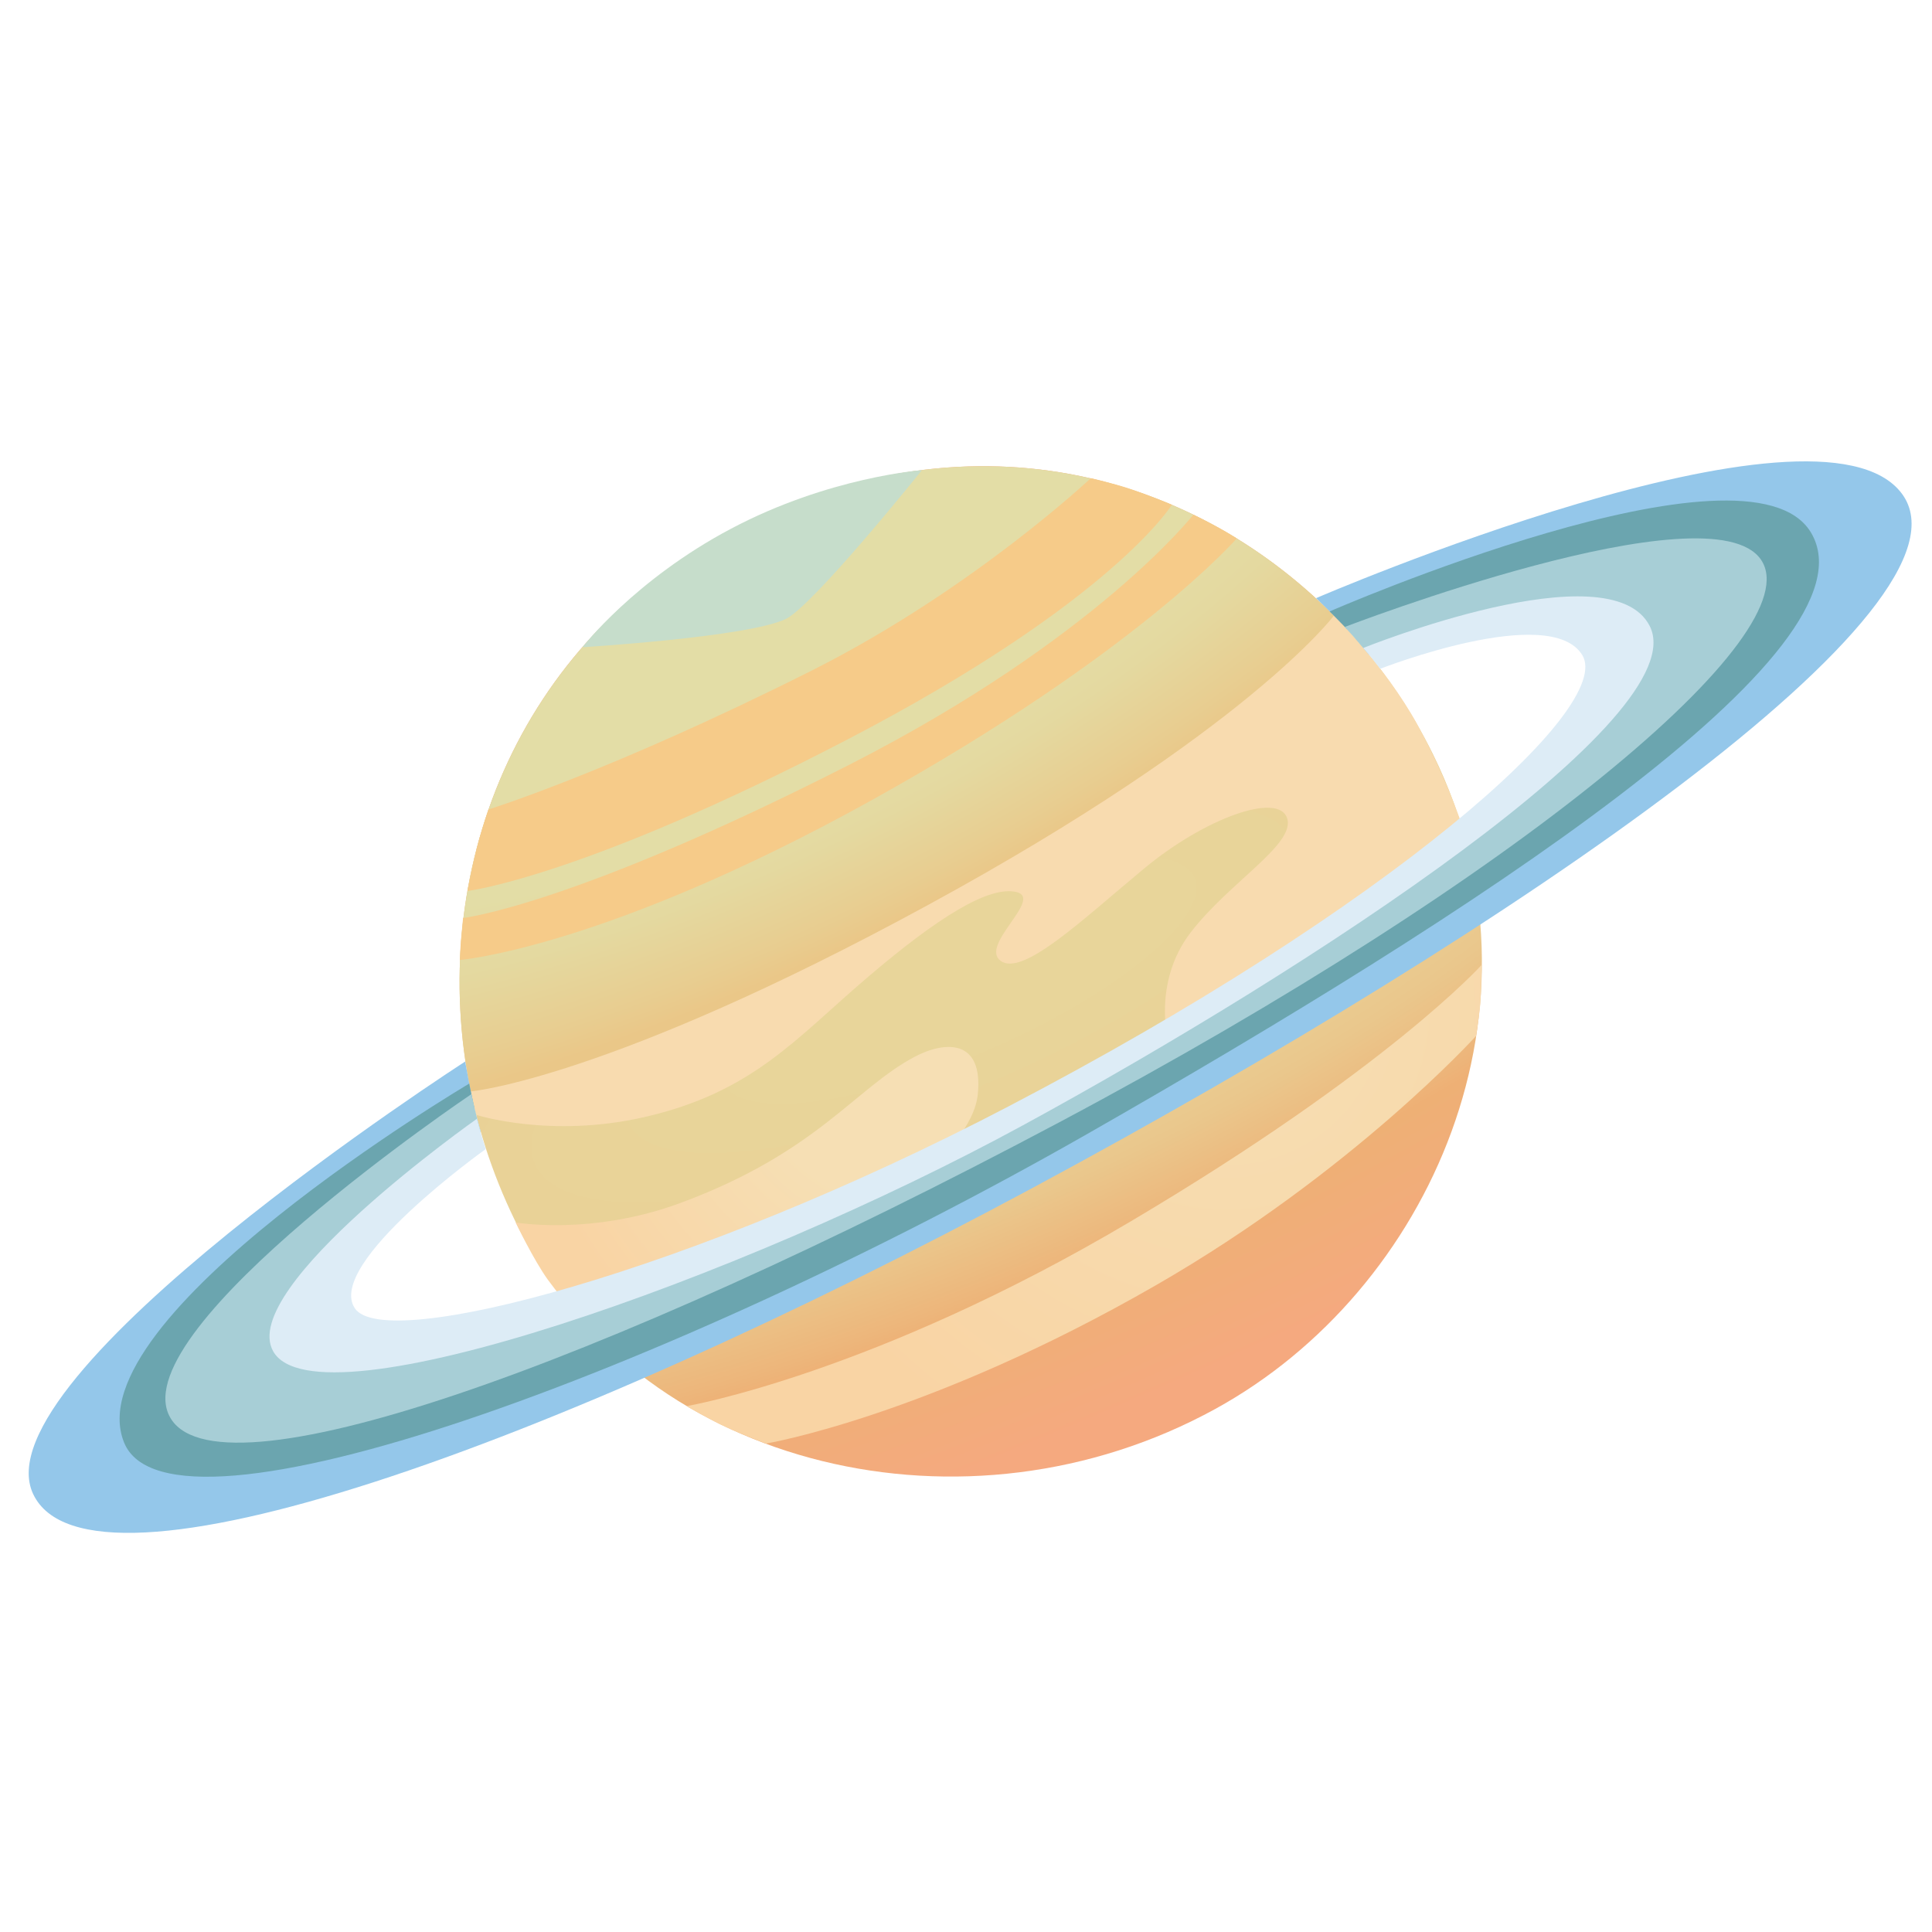 <svg xmlns="http://www.w3.org/2000/svg" width="128" height="128" viewBox="0 0 128 128"><radialGradient id="SVGYic1me7Z" cx="63.539" cy="64.93" r="33.826" gradientTransform="matrix(.398 .917 -3.105 1.347 239.844 -80.797)" gradientUnits="userSpaceOnUse"><stop offset=".119" stop-color="#e8d59a"/><stop offset=".297" stop-color="#e9d297"/><stop offset=".446" stop-color="#eac78c"/><stop offset=".584" stop-color="#edb67b"/><stop offset=".621" stop-color="#eeb075"/><stop offset=".903" stop-color="#f5a97f"/></radialGradient><path fill="url(#SVGYic1me7Z)" d="M48.54 35.12C34.2 42.47 28.22 57.94 31.19 72.31c.69 3.32 1.85 6.57 3.49 9.66c8.17 15.32 29.33 20.43 45.83 11.38c14.31-7.85 22.62-26.71 14.45-43.34c-1.47-2.99-3.39-5.8-5.7-8.3c-9.18-9.95-24.37-14.96-40.72-6.59"/><radialGradient id="SVGgLFoMbni" cx="49.892" cy="39.012" r="62.228" gradientTransform="matrix(.451 .893 -2.512 1.268 125.416 -54.978)" gradientUnits="userSpaceOnUse"><stop offset=".219" stop-color="#e3dda6"/><stop offset=".278" stop-color="#e4d9a0"/><stop offset=".354" stop-color="#e8cd90"/><stop offset=".384" stop-color="#eac788"/></radialGradient><path fill="url(#SVGgLFoMbni)" d="M89.25 41.71c-9.17-9.95-24.37-14.96-40.71-6.59c-14.34 7.35-20.32 22.82-17.35 37.19c0 0 8.89.32 32.53-13.4s25.53-17.2 25.53-17.2"/><path fill="#c6ddcb" d="M38.59 42.88s10.88-.66 13.45-1.86c1.81-.85 9.04-9.87 9.04-9.87s-6.16.44-12.65 3.88c-6.39 3.38-9.84 7.85-9.84 7.85"/><path fill="#f8dbaf" d="M31.19 72.31s9.09-.8 30.29-12.35s26.89-19.17 26.89-19.17s3.37 3.29 5.52 7.19c2.21 4.03 3.27 7.58 3.27 7.58L77.42 69.1s-1.12-3.96 1.47-7.33c2.59-3.36 6.98-5.86 6.38-7.58s-5.43 0-9.48 3.36s-8.01 7.15-9.48 6.12s2.84-4.14 1.03-4.57s-5.17 1.64-9.91 5.69s-7.58 7.58-14.74 9.22c-6.24 1.43-11.15-.15-11.15-.15z"/><radialGradient id="SVGMkw1kdtO" cx="60.661" cy="68.525" r="26.604" gradientUnits="userSpaceOnUse"><stop offset=".422" stop-color="#f6dfb4"/><stop offset=".984" stop-color="#f9d4a4"/></radialGradient><path fill="url(#SVGMkw1kdtO)" d="M34.16 80.99s5.03.89 10.92-1.29c9.05-3.35 11.53-7.56 15.49-9.67c2.01-1.07 4.59-1.24 4.21 2.48c-.4 4.03-8.43 9.17-8.43 9.17l-17.38 6.38s-1.47-1.64-2.67-3.27c-.94-1.3-2.14-3.8-2.14-3.8"/><radialGradient id="SVGo2Aw9d9J" cx="81.286" cy="66.74" r="37.819" gradientUnits="userSpaceOnUse"><stop offset="0" stop-color="#f6dfb4"/><stop offset=".869" stop-color="#f9d4a4"/></radialGradient><path fill="url(#SVGo2Aw9d9J)" d="M45.49 93.16s12.37-2.13 29.44-12.25s23.23-16.98 23.23-16.98s-.01 1.71-.09 2.61s-.28 2.1-.28 2.1s-8.17 9.01-21.19 16.5c-15.11 8.7-25.85 10.5-25.85 10.5s-1.53-.57-2.67-1.1c-.98-.44-2.59-1.38-2.59-1.38"/><path fill="#f6cb89" d="M32.36 53.63s-.48 1.4-.78 2.59s-.61 2.81-.61 2.81s7.6-.89 25.18-10.04s21.49-15.55 21.49-15.55s-1.37-.58-2.77-1.05c-1.11-.37-2.6-.71-2.6-.71s-7.8 7.35-18.42 12.71c-13.31 6.7-21.49 9.24-21.49 9.24"/><path fill="#f6cb89" d="M30.68 60.82s-.07.75-.12 1.26c-.07.73-.09 1.52-.09 1.52s9.59-.78 27.25-10.57s24.22-17.36 24.22-17.36s-.77-.49-1.48-.86c-.84-.45-1.4-.71-1.4-.71s-6.41 8.21-22.76 16.55C37.95 60 30.68 60.82 30.68 60.82"/><path fill="#94c7ea" d="M87.19 39.63S120.44 25.27 126 32.7c5.56 7.44-25.64 28.82-57.51 45.96S5.92 106.82 2.2 98.99s28.62-28.66 28.62-28.66s.09.52.21 1.15c.11.59.31 1.58.31 1.58L16.98 85.15l-1.81 8.2l17.77-3.32s20.18-7.14 33.29-13.96s40.63-26.51 40.63-26.51l7.89-13.18l-25.85 4.94s-.36-.37-.81-.82c-.48-.48-.9-.87-.9-.87"/><path fill="#6ba5af" d="M31.09 71.79S4.87 87.3 8.22 95.57c3.04 7.5 36.22-4.7 63.81-20.44c25.35-14.47 52.64-32.03 47.95-39.85c-4.13-6.89-31.89 5.23-31.89 5.23s.3.28.63.63c.24.26.51.53.51.53s20.68-5.19 22.21-2.13S92.23 62.1 70.39 73.43S19.02 97.06 17.31 92.1c-2.46-7.13 14.12-18.7 14.12-18.7s-.16-.69-.2-.91c-.07-.3-.14-.7-.14-.7"/><path fill="#a7ced6" d="M89.09 41.54s24.24-9.34 27.58-4.46s-15.83 20.98-46.5 37.28s-56.14 25.3-58.97 19.41s20.03-21.28 20.03-21.28s.1.45.21.92c.11.48.41 1.57.41 1.57S17.77 85.64 19.99 88.15s18.46.19 48.01-14.86c29.85-15.21 41.3-28.44 38.2-31.43c-2.02-1.94-15.52 1.5-15.52 1.5s-.47-.56-.79-.93c-.31-.38-.8-.89-.8-.89"/><path fill="#ddecf6" d="M90.32 42.93s16.37-6.61 18.98-1.45c3.03 6-22.32 22.61-41.52 33.07C49.08 84.73 21 94.65 18.1 89.53c-2.39-4.23 13.5-15.41 13.5-15.41s.13.51.3 1.1c.09.31.28.91.28.91s-10.65 7.59-8.67 10.55s22.24-2.38 43.27-13.36C92.1 60.11 106.97 46.9 104.83 43.4c-2.14-3.49-13.39.91-13.39.91s-.31-.4-.5-.64c-.25-.31-.62-.74-.62-.74"/></svg>